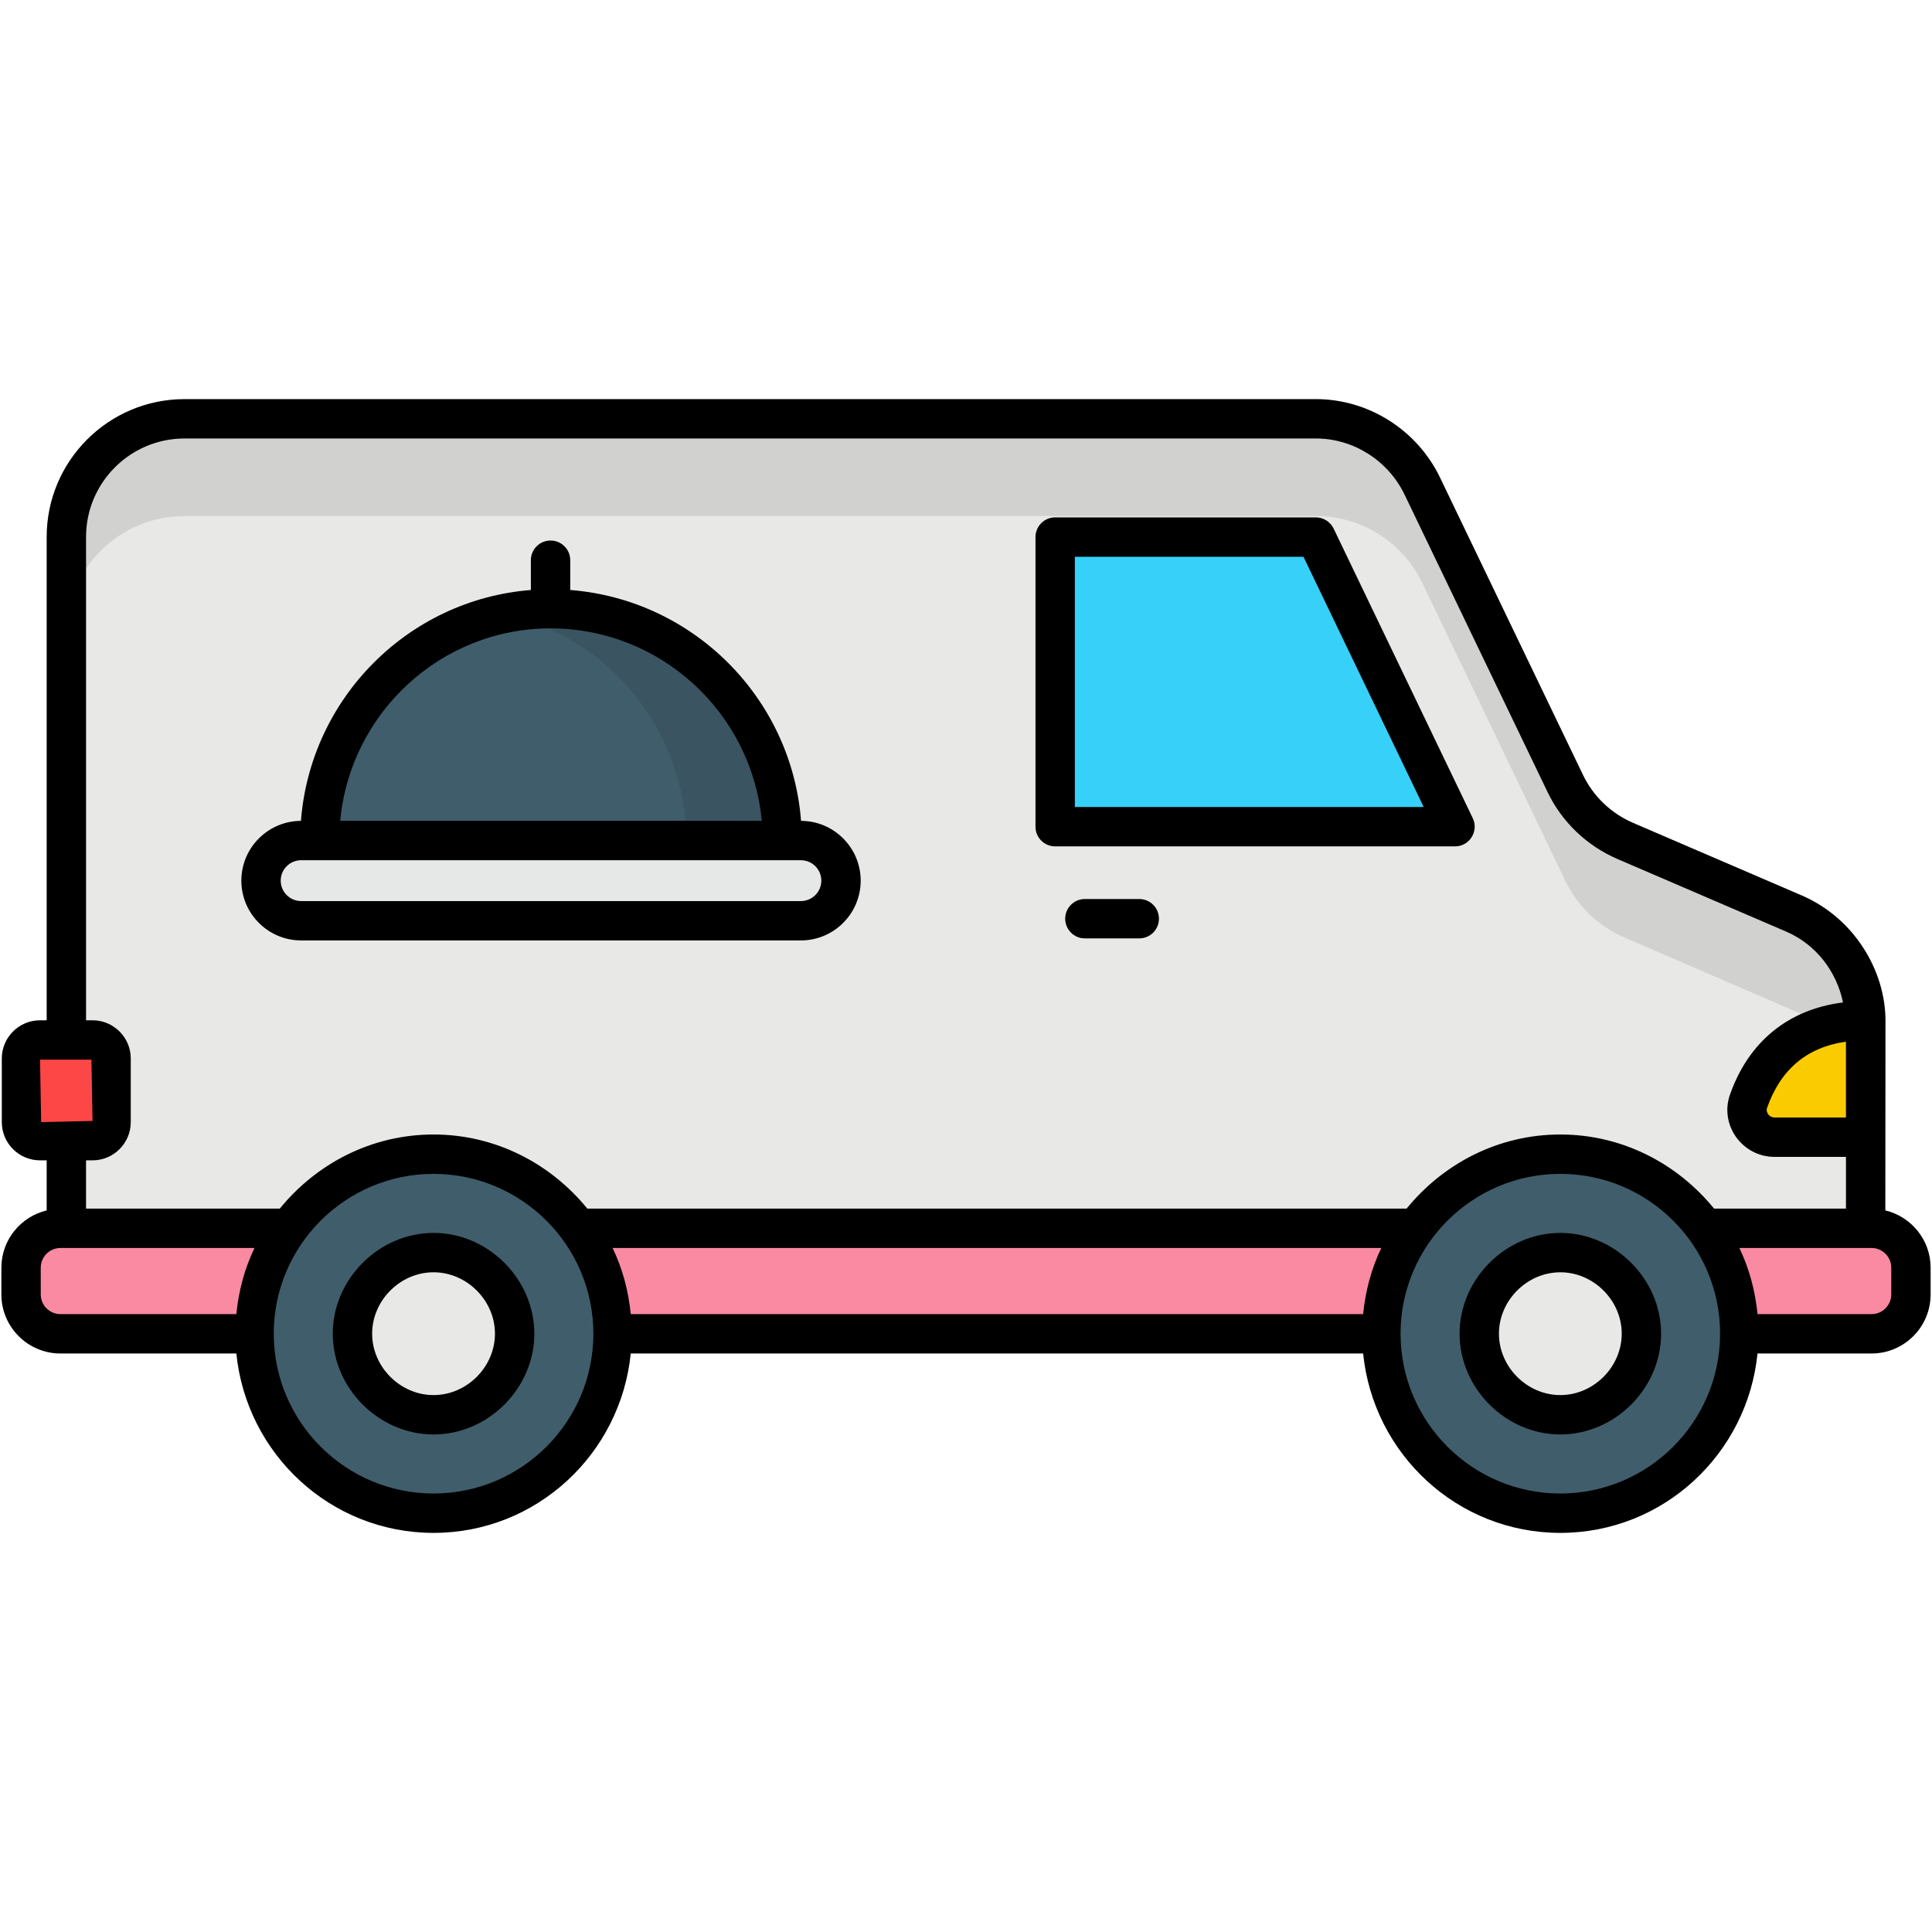 <?xml version="1.0" encoding="UTF-8"?> <svg xmlns="http://www.w3.org/2000/svg" viewBox="0 0 512 512"><g id="_x31_5_Food_Delivery"><g><g><path d="m494.454 270.911v54.616h-476.893v-183.195c0-17.288 14.014-31.302 31.302-31.302h299.85c12.035 0 23.004 6.9 28.215 17.748l37.874 78.839c3.27 6.807 8.891 12.202 15.826 15.191l44.912 19.357c11.479 4.947 18.914 16.248 18.914 28.746z" fill="#e8e8e6"></path><path d="m494.418 270.941v25.668c0-12.521-7.408-23.79-18.886-28.694l-44.866-19.408c-6.991-2.921-12.625-8.347-15.86-15.13l-37.875-78.882c-5.217-10.851-16.173-17.737-28.172-17.737h-299.875c-17.321 0-31.302 13.981-31.302 31.302v-25.772c0-17.216 13.981-31.302 31.302-31.302h299.875c11.999 0 22.955 6.991 28.172 17.842l37.875 78.777c3.235 6.782 8.869 12.208 15.86 15.234l44.866 19.303c11.478 5.009 18.886 16.278 18.886 28.799z" opacity=".1"></path><path d="m279.626 219.083h105.959l-36.871-76.752h-69.088z" fill="#37d0f9"></path><path d="m495.984 353.44h-479.968c-5.763 0-10.434-4.671-10.434-10.434v-7.049c0-5.763 4.671-10.434 10.434-10.434h479.967c5.763 0 10.434 4.671 10.434 10.434v7.049c.001 5.763-4.671 10.434-10.433 10.434z" fill="#fa8aa2"></path><circle cx="413.504" cy="353.44" fill="#405d6b" r="47.57"></circle><circle cx="114.895" cy="353.44" fill="#405d6b" r="47.57"></circle><path d="m413.499 374.927c-11.647 0-21.48-9.838-21.48-21.485s9.833-21.49 21.48-21.49 21.49 9.843 21.49 21.49-9.843 21.485-21.49 21.485z" fill="#e8e8e6"></path><path d="m114.895 374.927c-11.647 0-21.49-9.838-21.49-21.485s9.843-21.49 21.49-21.49 21.49 9.843 21.49 21.49-9.843 21.485-21.49 21.485z" fill="#e8e8e6"></path><path d="m29.431 280.513v16.86c0 2.712-2.198 4.91-4.91 4.91h-13.919c-2.712 0-4.91-2.198-4.91-4.91v-16.86c0-2.712 2.198-4.91 4.91-4.91h13.919c2.712-.001 4.91 2.198 4.91 4.91z" fill="#fd4746"></path><path d="m494.454 270.485v30.882h-24.168c-4.96 0-8.554-4.872-6.902-9.55 3.207-9.076 11.061-21.332 31.07-21.332z" fill="#facb00"></path><path d="m207.336 222.746h-122.631c0-33.814 27.383-61.435 61.197-61.435 34.051 0 61.434 27.621 61.434 61.435z" fill="#405d6b"></path><path d="m207.378 222.736h-25.564c0-29.424-20.764-54.257-48.623-60.1 4.069-.939 8.348-1.356 12.73-1.356 34.015-.001 61.457 27.649 61.457 61.456z" opacity=".1"></path><path d="m222.874 233.378c0 5.87-4.758 10.628-10.628 10.628h-132.442c-5.869 0-10.628-4.758-10.628-10.628 0-5.869 4.758-10.628 10.628-10.628h132.442c5.87 0 10.628 4.758 10.628 10.628z" fill="#e6e8e7"></path></g><g><path d="m279.63 224.3h105.96c3.865 0 6.35-4.048 4.708-7.474l-36.876-76.753c-.876-1.809-2.7-2.96-4.708-2.96h-69.084c-2.884 0-5.217 2.333-5.217 5.217v76.753c-.001 2.884 2.333 5.217 5.217 5.217zm5.217-76.752h60.587l31.863 66.319h-92.45z"></path><path d="m499.632 320.769c.001-1.051.043-53.609.041-50.285 0-13.024-8.053-27.013-22.081-33.136l-44.854-19.299c-5.818-2.522-10.516-7.031-13.236-12.706l-37.874-78.775c-6.073-12.635-18.973-20.797-32.871-20.797h-299.869c-20.134 0-36.519 16.385-36.519 36.519v128.098h-1.763c-5.584 0-10.128 4.539-10.128 10.123v16.864c0 5.584 4.545 10.128 10.128 10.128h1.763v13.266c-6.868 1.654-12.003 7.809-12.003 15.178v7.092c0 8.631 7.021 15.651 15.651 15.651h46.618c2.678 26.616 24.947 47.539 52.261 47.539s49.583-20.924 52.261-47.539h194.091c2.678 26.616 24.947 47.539 52.251 47.539 27.314 0 49.583-20.924 52.261-47.539h30.223c8.631 0 15.651-7.021 15.651-15.651v-7.092c.001-7.369-5.134-13.524-12.002-15.178zm-10.435-24.617h-18.912c-1.353 0-2.437-1.315-1.977-2.598 3.592-10.195 10.61-16.057 20.889-17.495zm-478.591-15.33c1.051 0 14.674 0 13.623 0l.295 16.247c-1.05.024-14.664.329-13.613.306zm13.919 26.681c5.584 0 10.128-4.545 10.128-10.128v-16.864c0-5.584-4.545-10.123-10.128-10.123h-1.722v-128.098c0-14.383 11.698-26.085 26.085-26.085h299.867c9.914 0 19.126 5.844 23.477 14.887l37.864 78.76c3.79 7.938 10.363 14.25 18.514 17.781l44.834 19.289c7.896 3.447 13.259 10.534 14.973 18.736-14.451 1.824-24.976 10.323-29.951 24.422-2.834 8.023 3.23 16.507 11.82 16.507h18.912v13.71h-34.946c-9.688-11.886-24.256-19.645-40.752-19.645-16.49 0-31.055 7.759-40.742 19.645h-217.11c-9.688-11.886-24.256-19.645-40.752-19.645s-31.064 7.759-40.752 19.645h-51.341v-12.793h1.722zm336.717 40.753h-194.079c-.62-6.227-2.217-12.122-4.816-17.526h203.712c-2.6 5.404-4.197 11.299-4.817 17.526zm-350.443-5.217v-7.092c0-2.879 2.344-5.217 5.217-5.217h51.428c-2.599 5.404-4.197 11.299-4.816 17.526h-46.612c-2.873 0-5.217-2.339-5.217-5.217zm104.096 52.756c-23.313 0-42.278-18.933-42.346-42.231.001-.032.018-.059.018-.091 0-.039-.022-.072-.022-.111.045-23.317 19.023-42.277 42.35-42.277 23.354 0 42.358 19.003 42.358 42.358s-19.003 42.352-42.358 42.352zm298.604 0c-23.302 0-42.245-18.916-42.332-42.198.001-.044.025-.08.025-.124 0-.052-.028-.094-.029-.145.064-23.302 19.021-42.243 42.336-42.243 23.316 0 42.283 18.942 42.346 42.244-.001.051-.029.093-.029.145 0 .044.024.08.025.124-.086 23.282-19.04 42.197-42.342 42.197zm87.702-52.756c0 2.879-2.344 5.217-5.217 5.217h-30.216c-.62-6.227-2.217-12.122-4.816-17.526h35.033c2.873 0 5.217 2.338 5.217 5.217v7.092z"></path><path d="m413.499 326.736c-14.469 0-26.697 12.233-26.697 26.707s12.227 26.702 26.697 26.702c14.479 0 26.707-12.227 26.707-26.702s-12.227-26.707-26.707-26.707zm0 42.974c-8.814 0-16.262-7.449-16.262-16.268s7.449-16.273 16.262-16.273c8.824 0 16.273 7.454 16.273 16.273s-7.448 16.268-16.273 16.268z"></path><path d="m114.895 326.736c-14.479 0-26.707 12.233-26.707 26.707s12.227 26.702 26.707 26.702 26.707-12.227 26.707-26.702-12.227-26.707-26.707-26.707zm0 42.974c-8.824 0-16.273-7.449-16.273-16.268s7.449-16.273 16.273-16.273 16.273 7.454 16.273 16.273-7.448 16.268-16.273 16.268z"></path><path d="m301.914 238.25h-14.408c-2.884 0-5.217 2.333-5.217 5.217s2.333 5.217 5.217 5.217h14.408c2.884 0 5.217-2.333 5.217-5.217s-2.333-5.217-5.217-5.217z"></path><path d="m79.803 249.224h132.443c8.732 0 15.845-7.107 15.845-15.845 0-8.723-7.091-15.817-15.803-15.84-2.538-32.594-28.577-58.64-61.169-61.183v-7.891c0-2.884-2.333-5.217-5.217-5.217s-5.217 2.333-5.217 5.217v7.892c-32.468 2.552-58.407 28.594-60.936 61.183-8.706.029-15.791 7.121-15.791 15.84 0 8.737 7.112 15.844 15.845 15.844zm66.099-82.698c29.234 0 53.332 22.442 55.971 51.004h-111.718c2.639-28.562 26.636-51.004 55.747-51.004zm-66.099 61.443h132.443c2.986 0 5.411 2.425 5.411 5.411s-2.425 5.411-5.411 5.411h-132.443c-2.986 0-5.411-2.425-5.411-5.411s2.425-5.411 5.411-5.411z"></path></g></g></g></svg> 